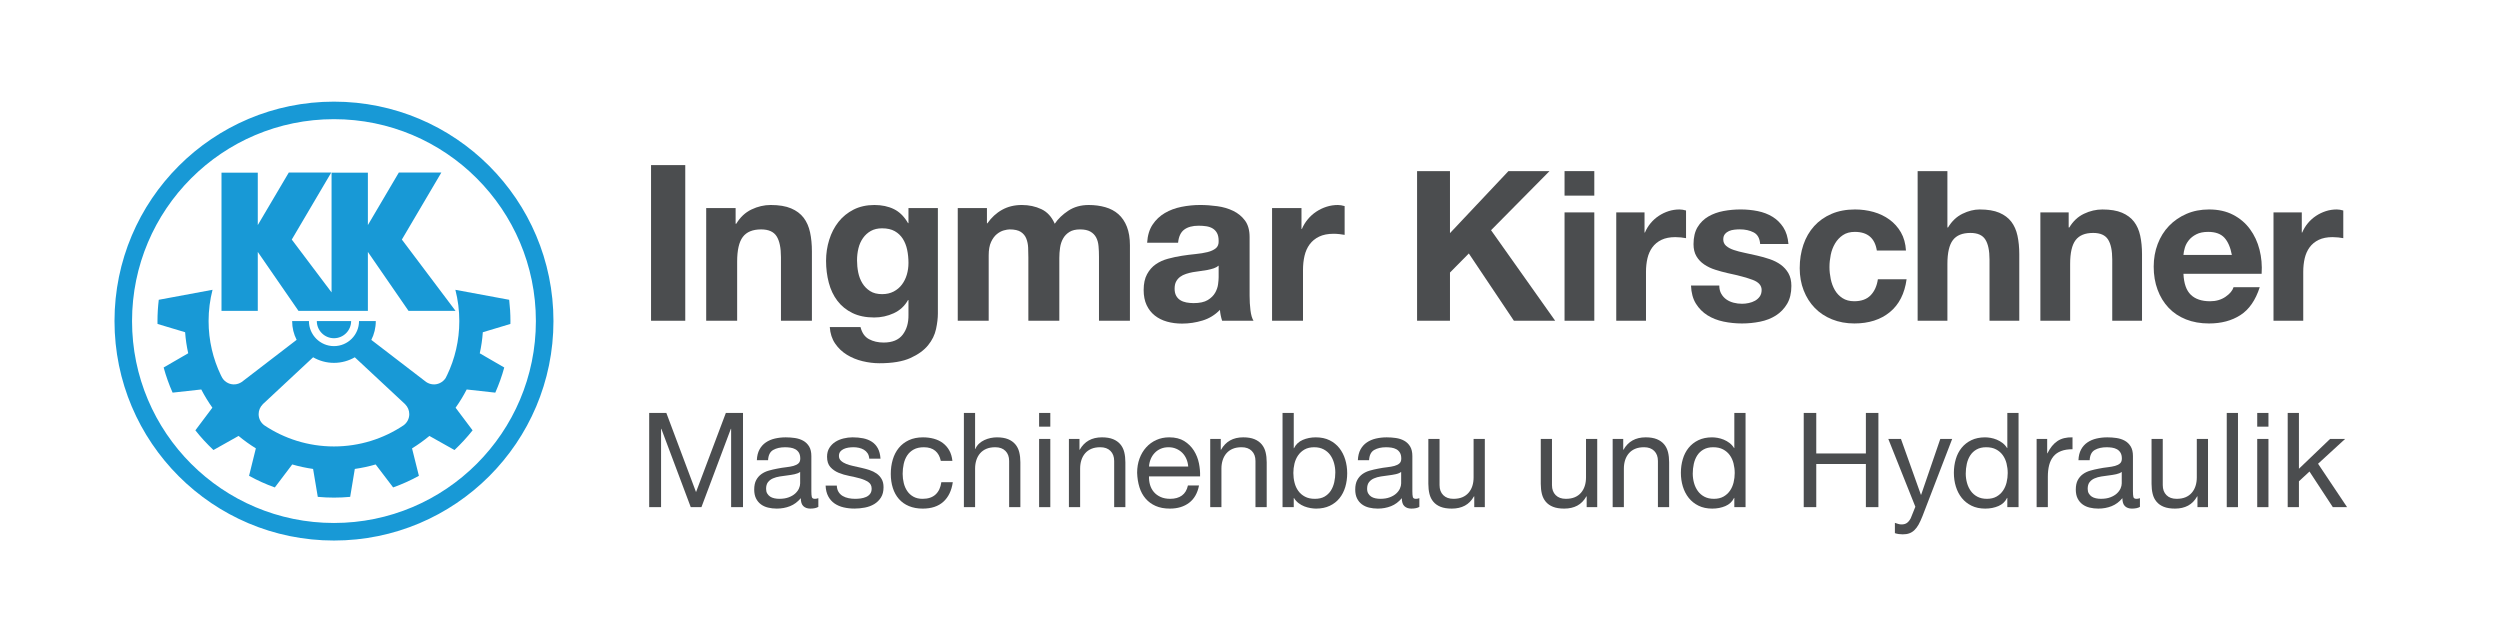 <?xml version="1.0" encoding="utf-8"?>
<!-- Generator: Adobe Illustrator 17.0.0, SVG Export Plug-In . SVG Version: 6.00 Build 0)  -->
<!DOCTYPE svg PUBLIC "-//W3C//DTD SVG 1.1//EN" "http://www.w3.org/Graphics/SVG/1.1/DTD/svg11.dtd">
<svg version="1.1" id="Ebene_1" xmlns="http://www.w3.org/2000/svg" xmlns:xlink="http://www.w3.org/1999/xlink" x="0px" y="0px"
	 width="535.172px" height="137.931px" viewBox="0 0 535.172 137.931" enable-background="new 0 0 535.172 137.931"
	 xml:space="preserve">
<g>
	<g>
		<g>
			<path fill="#1899D6" d="M67.82,68.724c0,0,0,0,0,0.008c0,2.019,1.641,3.671,3.671,3.671c2.025,0,3.676-1.651,3.676-3.671
				c0-0.008,0-0.008,0-0.008H67.82z"/>
			<polygon fill="#1899D6" points="97.516,66.545 86.027,51.28 94.479,36.935 85.377,36.935 78.751,48.18 78.751,36.962 
				70.976,36.962 70.976,62.59 62.46,51.28 70.911,36.935 61.821,36.935 55.183,48.18 55.183,36.962 47.416,36.962 47.416,66.54 
				55.183,66.54 55.183,53.93 63.894,66.545 78.751,66.54 78.751,53.93 87.451,66.545 			"/>
			<path fill="#1899D6" d="M24.512,68.732c0,25.95,21.031,46.979,46.979,46.979c25.945,0,46.987-21.029,46.987-46.979
				c0-25.947-21.042-46.973-46.987-46.973C45.543,21.759,24.512,42.785,24.512,68.732z M28.266,68.732
				c0-23.874,19.35-43.221,43.224-43.221c23.866,0,43.226,19.347,43.226,43.221c0,23.871-19.361,43.221-43.226,43.221
				C47.617,111.954,28.266,92.603,28.266,68.732z"/>
			<path fill="#1899D6" d="M109.259,69.347c0.011-0.203,0.011-0.403,0.011-0.609c0-1.543-0.098-3.064-0.271-4.564l-11.516-2.133
				c0.547,2.133,0.842,4.38,0.842,6.692c0,4.161-0.945,8.1-2.634,11.613l-0.011-0.006c-0.005,0.022-0.016,0.043-0.03,0.076
				c-0.084,0.168-0.17,0.338-0.252,0.506c-0.298,0.457-0.715,0.836-1.245,1.086c-0.972,0.46-2.063,0.333-2.902-0.222v0.003
				L79.487,72.76c0.617-1.218,0.958-2.582,0.958-4.028c0-0.008,0-0.008,0-0.008h-3.59c0,0,0,0,0,0.008
				c0,2.956-2.396,5.36-5.365,5.36c-2.951,0-5.357-2.404-5.357-5.36c0-0.008,0-0.008,0-0.008h-3.595c0,0,0,0,0,0.008
				c0,1.446,0.344,2.807,0.961,4.017l-11.773,9.039l-0.006-0.003c-0.831,0.555-1.925,0.682-2.899,0.222
				c-0.52-0.249-0.936-0.628-1.224-1.083c-0.089-0.171-0.181-0.347-0.276-0.523c-0.008-0.024-0.024-0.041-0.024-0.062l-0.005,0.006
				c-1.692-3.514-2.64-7.453-2.64-11.613c0-2.312,0.295-4.559,0.845-6.697l-11.51,2.139c-0.179,1.5-0.276,3.021-0.276,4.564
				c0,0.206,0,0.406,0.008,0.609l5.909,1.773c0.108,1.532,0.336,3.04,0.661,4.505l-5.257,3.043c0.509,1.857,1.148,3.655,1.917,5.384
				l6.137-0.677c0.701,1.356,1.502,2.661,2.377,3.896l-3.641,4.848c1.175,1.497,2.48,2.905,3.871,4.218l5.376-3.018
				c1.167,0.966,2.407,1.862,3.703,2.658l-1.456,5.88c1.754,0.972,3.595,1.803,5.514,2.491l3.728-4.924
				c1.456,0.422,2.94,0.739,4.467,0.961l1.002,5.977c1.148,0.108,2.306,0.162,3.465,0.162c1.17,0,2.317-0.054,3.47-0.162
				l0.991-5.977c1.527-0.222,3.024-0.539,4.464-0.961l3.744,4.919c1.906-0.682,3.752-1.513,5.512-2.485l-1.467-5.874
				c1.299-0.796,2.544-1.697,3.719-2.664l5.368,3.018c1.389-1.313,2.691-2.72,3.874-4.218l-3.638-4.84
				c0.877-1.237,1.678-2.547,2.377-3.904l6.123,0.677c0.763-1.73,1.413-3.527,1.917-5.384l-5.241-3.037
				c0.325-1.47,0.547-2.978,0.653-4.51L109.259,69.347z M71.49,95.571c-5.512,0-10.639-1.673-14.905-4.524
				c-0.739-0.539-1.218-1.402-1.218-2.39c0-0.817,0.33-1.559,0.872-2.095l-0.011-0.011l10.801-10.068
				c1.316,0.755,2.832,1.194,4.461,1.194c1.621,0,3.151-0.439,4.461-1.194L86.753,86.55l-0.005,0.011
				c0.536,0.536,0.866,1.278,0.866,2.095c0,0.991-0.487,1.863-1.232,2.398C82.118,93.903,77.002,95.571,71.49,95.571z"/>
		</g>
		<g>
			<path fill="#4B4D4F" d="M146.693,35.343v33.319h-7.325V35.343H146.693z"/>
			<path fill="#4B4D4F" d="M157.473,44.537v3.359h0.138c0.842-1.4,1.93-2.417,3.267-3.056c1.337-0.639,2.707-0.958,4.107-0.958
				c1.773,0,3.227,0.244,4.364,0.725c1.134,0.482,2.031,1.15,2.683,2.006c0.653,0.855,1.113,1.898,1.378,3.127
				c0.263,1.229,0.395,2.588,0.395,4.082v14.84h-6.627V55.035c0-1.99-0.311-3.476-0.931-4.456c-0.623-0.98-1.727-1.47-3.313-1.47
				c-1.806,0-3.113,0.539-3.92,1.611c-0.812,1.072-1.213,2.837-1.213,5.295v12.647h-6.627V44.537H157.473z"/>
			<path fill="#4B4D4F" d="M200.377,70.433c-0.265,1.245-0.834,2.404-1.703,3.476c-0.872,1.075-2.13,1.984-3.779,2.732
				c-1.649,0.747-3.858,1.118-6.627,1.118c-1.183,0-2.388-0.146-3.617-0.441c-1.229-0.295-2.347-0.755-3.359-1.378
				c-1.012-0.623-1.851-1.421-2.518-2.401c-0.671-0.98-1.05-2.155-1.145-3.522h6.581c0.309,1.242,0.915,2.106,1.819,2.588
				c0.901,0.482,1.944,0.723,3.124,0.723c1.868,0,3.227-0.56,4.085-1.681c0.855-1.118,1.267-2.534,1.237-4.245v-3.173h-0.095
				c-0.717,1.278-1.735,2.214-3.056,2.824c-1.321,0.606-2.712,0.91-4.174,0.91c-1.806,0-3.362-0.319-4.667-0.956
				c-1.308-0.639-2.382-1.511-3.221-2.615c-0.839-1.104-1.454-2.393-1.841-3.871c-0.39-1.478-0.585-3.043-0.585-4.689
				c0-1.557,0.225-3.059,0.677-4.505c0.449-1.446,1.11-2.723,1.981-3.828c0.872-1.105,1.955-1.982,3.243-2.637
				c1.291-0.65,2.778-0.98,4.456-0.98c1.586,0,2.98,0.298,4.18,0.888c1.196,0.59,2.198,1.586,3.007,2.989h0.095v-3.221h6.297v22.582
				C200.772,68.085,200.642,69.19,200.377,70.433z M191.303,62.409c0.715-0.374,1.305-0.872,1.77-1.494
				c0.468-0.623,0.818-1.329,1.05-2.122c0.233-0.793,0.352-1.624,0.352-2.496c0-0.996-0.095-1.938-0.282-2.824
				c-0.184-0.885-0.498-1.67-0.931-2.358c-0.439-0.682-1.012-1.229-1.727-1.632c-0.717-0.403-1.619-0.607-2.707-0.607
				c-0.934,0-1.735,0.187-2.404,0.561c-0.669,0.373-1.229,0.877-1.678,1.516c-0.452,0.639-0.779,1.37-0.98,2.193
				c-0.203,0.826-0.303,1.689-0.303,2.59c0,0.869,0.084,1.735,0.255,2.591c0.173,0.855,0.468,1.624,0.888,2.306
				c0.42,0.688,0.972,1.245,1.657,1.684c0.682,0.433,1.538,0.649,2.566,0.649C189.76,62.966,190.585,62.782,191.303,62.409z"/>
			<path fill="#4B4D4F" d="M211.273,44.537v3.265h0.095c0.869-1.242,1.919-2.209,3.148-2.891c1.229-0.685,2.637-1.029,4.223-1.029
				c1.524,0,2.916,0.298,4.177,0.888c1.259,0.59,2.214,1.635,2.869,3.127c0.715-1.058,1.687-1.99,2.916-2.799
				c1.229-0.809,2.683-1.215,4.361-1.215c1.278,0,2.458,0.157,3.546,0.468c1.091,0.311,2.025,0.809,2.802,1.492
				c0.777,0.687,1.383,1.581,1.819,2.686c0.436,1.104,0.653,2.434,0.653,3.99v16.145h-6.624V54.989c0-0.809-0.03-1.57-0.095-2.287
				c-0.062-0.715-0.233-1.337-0.511-1.865c-0.279-0.528-0.693-0.95-1.237-1.259c-0.544-0.311-1.283-0.468-2.217-0.468
				c-0.934,0-1.687,0.181-2.261,0.539c-0.579,0.358-1.029,0.823-1.353,1.397c-0.33,0.579-0.547,1.229-0.655,1.96
				c-0.108,0.731-0.162,1.473-0.162,2.217v13.441h-6.627V55.127c0-0.715-0.016-1.421-0.046-2.122
				c-0.032-0.699-0.165-1.343-0.398-1.936c-0.233-0.59-0.623-1.064-1.164-1.421c-0.547-0.357-1.348-0.539-2.404-0.539
				c-0.314,0-0.725,0.07-1.237,0.208c-0.511,0.141-1.01,0.406-1.491,0.796c-0.485,0.39-0.896,0.947-1.24,1.678
				c-0.341,0.731-0.512,1.689-0.512,2.869v14.001h-6.624V44.537H211.273z"/>
			<path fill="#4B4D4F" d="M246.735,48.083c0.685-1.029,1.557-1.852,2.612-2.474c1.056-0.623,2.247-1.064,3.568-1.329
				c1.324-0.263,2.653-0.398,3.99-0.398c1.213,0,2.442,0.086,3.687,0.26c1.245,0.168,2.382,0.504,3.405,1.002
				c1.029,0.498,1.868,1.191,2.523,2.077c0.65,0.885,0.98,2.06,0.98,3.522v12.553c0,1.091,0.06,2.131,0.184,3.127
				c0.125,0.996,0.341,1.743,0.655,2.241h-6.719c-0.124-0.373-0.227-0.755-0.303-1.145c-0.081-0.387-0.136-0.785-0.165-1.188
				c-1.058,1.088-2.304,1.852-3.733,2.285c-1.429,0.436-2.891,0.655-4.385,0.655c-1.153,0-2.225-0.141-3.221-0.422
				c-0.996-0.279-1.865-0.715-2.612-1.305c-0.745-0.59-1.329-1.337-1.749-2.241c-0.419-0.899-0.631-1.973-0.631-3.219
				c0-1.367,0.241-2.496,0.725-3.381c0.482-0.888,1.102-1.597,1.863-2.125c0.763-0.528,1.635-0.923,2.615-1.188
				c0.98-0.265,1.965-0.477,2.961-0.631c0.996-0.154,1.976-0.279,2.94-0.373c0.964-0.095,1.822-0.233,2.566-0.42
				c0.747-0.187,1.337-0.46,1.776-0.817c0.433-0.357,0.636-0.877,0.606-1.565c0-0.715-0.119-1.283-0.352-1.7
				c-0.233-0.422-0.544-0.747-0.931-0.98c-0.39-0.233-0.839-0.39-1.354-0.468c-0.514-0.078-1.066-0.116-1.657-0.116
				c-1.308,0-2.334,0.281-3.081,0.839c-0.747,0.561-1.18,1.494-1.305,2.799h-6.627C245.661,50.4,246.051,49.109,246.735,48.083z
				 M259.824,57.439c-0.422,0.141-0.872,0.257-1.354,0.352c-0.482,0.092-0.988,0.168-1.516,0.233
				c-0.531,0.06-1.059,0.138-1.586,0.233c-0.498,0.092-0.991,0.216-1.473,0.374c-0.482,0.154-0.899,0.363-1.256,0.628
				c-0.36,0.265-0.65,0.601-0.866,1.005c-0.217,0.403-0.325,0.918-0.325,1.54c0,0.59,0.108,1.088,0.325,1.492
				c0.216,0.403,0.514,0.723,0.888,0.956c0.374,0.236,0.807,0.398,1.305,0.493c0.498,0.092,1.013,0.141,1.543,0.141
				c1.305,0,2.317-0.219,3.032-0.655c0.715-0.436,1.245-0.958,1.586-1.565c0.341-0.607,0.552-1.218,0.628-1.841
				c0.079-0.623,0.119-1.121,0.119-1.494v-2.474C260.593,57.103,260.244,57.298,259.824,57.439z"/>
			<path fill="#4B4D4F" d="M278.606,44.537v4.477h0.092c0.311-0.744,0.731-1.435,1.262-2.073c0.528-0.639,1.134-1.183,1.819-1.635
				c0.682-0.449,1.413-0.801,2.193-1.05c0.777-0.249,1.586-0.373,2.426-0.373c0.436,0,0.918,0.081,1.446,0.235v6.159
				c-0.309-0.062-0.682-0.116-1.118-0.162c-0.436-0.049-0.855-0.07-1.259-0.07c-1.213,0-2.241,0.203-3.081,0.607
				c-0.839,0.406-1.516,0.958-2.03,1.657c-0.514,0.699-0.877,1.516-1.096,2.45c-0.219,0.934-0.328,1.944-0.328,3.035v10.872h-6.624
				V44.537H278.606z"/>
			<path fill="#4B4D4F" d="M310.395,36.629v13.278l12.515-13.278h8.793l-12.515,12.65l13.728,19.383h-8.836l-9.648-14.402
				l-4.036,4.082v10.319h-7.044V36.629H310.395z"/>
			<path fill="#4B4D4F" d="M334.921,41.878v-5.249h6.37v5.249H334.921z M341.291,45.468v23.194h-6.37V45.468H341.291z"/>
			<path fill="#4B4D4F" d="M352.043,45.468v4.304h0.092c0.298-0.715,0.701-1.381,1.21-1.995c0.509-0.612,1.091-1.134,1.752-1.57
				c0.655-0.433,1.359-0.769,2.106-1.01c0.747-0.238,1.527-0.357,2.333-0.357c0.417,0,0.883,0.076,1.392,0.222v5.923
				c-0.298-0.06-0.661-0.114-1.078-0.157c-0.417-0.043-0.823-0.065-1.213-0.065c-1.164,0-2.152,0.192-2.959,0.579
				c-0.809,0.39-1.459,0.92-1.952,1.594c-0.493,0.674-0.845,1.459-1.056,2.355c-0.208,0.896-0.314,1.871-0.314,2.915v10.455h-6.367
				V45.468H352.043z"/>
			<path fill="#4B4D4F" d="M368.475,62.896c0.282,0.493,0.65,0.899,1.099,1.213c0.449,0.314,0.964,0.544,1.548,0.693
				c0.582,0.152,1.186,0.225,1.814,0.225c0.449,0,0.92-0.052,1.413-0.157c0.495-0.106,0.942-0.268,1.348-0.493
				c0.403-0.225,0.742-0.523,1.007-0.896c0.271-0.374,0.406-0.845,0.406-1.413c0-0.958-0.636-1.676-1.906-2.155
				c-1.272-0.477-3.046-0.958-5.317-1.435c-0.929-0.211-1.833-0.455-2.715-0.742c-0.883-0.281-1.668-0.655-2.355-1.121
				c-0.688-0.465-1.243-1.045-1.659-1.749c-0.42-0.704-0.628-1.565-0.628-2.583c0-1.494,0.292-2.718,0.874-3.676
				c0.582-0.958,1.354-1.711,2.309-2.266c0.958-0.555,2.036-0.942,3.232-1.167c1.197-0.225,2.42-0.336,3.676-0.336
				s2.474,0.119,3.66,0.357c1.18,0.241,2.233,0.644,3.162,1.213c0.926,0.569,1.695,1.321,2.309,2.263
				c0.614,0.942,0.98,2.133,1.099,3.568h-6.056c-0.092-1.224-0.552-2.057-1.392-2.49c-0.839-0.433-1.825-0.65-2.961-0.65
				c-0.357,0-0.747,0.022-1.164,0.068c-0.422,0.046-0.801,0.144-1.145,0.29c-0.344,0.152-0.636,0.368-0.875,0.652
				c-0.241,0.284-0.36,0.666-0.36,1.145c0,0.569,0.208,1.029,0.628,1.392c0.42,0.357,0.966,0.65,1.638,0.872
				c0.671,0.228,1.443,0.428,2.312,0.607c0.866,0.179,1.749,0.373,2.648,0.585c0.926,0.208,1.83,0.463,2.712,0.763
				c0.883,0.298,1.668,0.693,2.355,1.186c0.688,0.496,1.24,1.11,1.659,1.841c0.42,0.734,0.628,1.638,0.628,2.712
				c0,1.527-0.306,2.804-0.918,3.839c-0.615,1.029-1.413,1.86-2.401,2.488c-0.988,0.628-2.117,1.069-3.386,1.324
				c-1.272,0.254-2.566,0.382-3.882,0.382c-1.346,0-2.664-0.135-3.947-0.403c-1.288-0.271-2.431-0.72-3.432-1.348
				c-1.002-0.628-1.825-1.456-2.469-2.488c-0.641-1.031-0.993-2.325-1.053-3.879h6.056
				C368.048,61.813,368.188,62.403,368.475,62.896z"/>
			<path fill="#4B4D4F" d="M397.062,49.639c-1.018,0-1.871,0.23-2.558,0.696c-0.688,0.463-1.248,1.061-1.681,1.792
				c-0.433,0.736-0.742,1.543-0.92,2.426c-0.179,0.882-0.271,1.757-0.271,2.623c0,0.836,0.092,1.692,0.271,2.558
				c0.179,0.866,0.471,1.651,0.874,2.355c0.403,0.704,0.95,1.278,1.638,1.727c0.688,0.449,1.527,0.671,2.512,0.671
				c1.527,0,2.699-0.425,3.522-1.278c0.82-0.853,1.337-1.998,1.546-3.433h6.148c-0.42,3.081-1.616,5.43-3.59,7.044
				c-1.973,1.613-4.502,2.423-7.583,2.423c-1.733,0-3.324-0.292-4.775-0.874c-1.451-0.585-2.686-1.397-3.703-2.447
				c-1.018-1.045-1.808-2.293-2.377-3.744c-0.569-1.451-0.853-3.043-0.853-4.778c0-1.795,0.263-3.46,0.785-5.003
				c0.523-1.54,1.294-2.869,2.309-3.993c1.018-1.121,2.258-1.995,3.725-2.623c1.467-0.628,3.14-0.942,5.024-0.942
				c1.375,0,2.699,0.179,3.971,0.536c1.27,0.36,2.406,0.907,3.408,1.64c1.002,0.731,1.819,1.643,2.447,2.734
				c0.628,1.094,0.985,2.388,1.077,3.882h-6.237C401.353,50.969,399.783,49.639,397.062,49.639z"/>
			<path fill="#4B4D4F" d="M416.878,36.629v12.068h0.135c0.807-1.346,1.838-2.325,3.094-2.937c1.256-0.615,2.482-0.92,3.679-0.92
				c1.706,0,3.102,0.233,4.193,0.693c1.091,0.465,1.952,1.11,2.58,1.93c0.628,0.823,1.069,1.825,1.324,3.007
				c0.252,1.18,0.382,2.491,0.382,3.925v14.266h-6.372V55.56c0-1.911-0.298-3.341-0.896-4.283c-0.598-0.942-1.66-1.413-3.186-1.413
				c-1.733,0-2.989,0.514-3.768,1.548c-0.777,1.029-1.164,2.729-1.164,5.089v12.16h-6.373V36.629H416.878z"/>
			<path fill="#4B4D4F" d="M442.839,45.468v3.23h0.135c0.807-1.346,1.852-2.325,3.14-2.937c1.283-0.615,2.599-0.92,3.947-0.92
				c1.705,0,3.102,0.233,4.193,0.693c1.091,0.465,1.952,1.11,2.58,1.93c0.628,0.823,1.069,1.825,1.324,3.007
				c0.252,1.18,0.382,2.491,0.382,3.925v14.266h-6.373V55.56c0-1.911-0.298-3.341-0.896-4.283c-0.598-0.942-1.659-1.413-3.186-1.413
				c-1.733,0-2.989,0.514-3.768,1.548c-0.777,1.029-1.164,2.729-1.164,5.089v12.16h-6.373V45.468H442.839z"/>
			<path fill="#4B4D4F" d="M468.978,63.096c0.958,0.929,2.333,1.392,4.128,1.392c1.286,0,2.39-0.32,3.322-0.964
				c0.926-0.644,1.494-1.324,1.703-2.041h5.606c-0.896,2.783-2.271,4.77-4.126,5.966c-1.854,1.197-4.098,1.795-6.73,1.795
				c-1.825,0-3.471-0.292-4.935-0.874c-1.464-0.585-2.707-1.413-3.722-2.491c-1.018-1.078-1.803-2.36-2.355-3.858
				c-0.555-1.497-0.831-3.14-0.831-4.935c0-1.733,0.284-3.351,0.853-4.846c0.569-1.494,1.375-2.788,2.423-3.882
				c1.048-1.088,2.293-1.949,3.744-2.577c1.451-0.628,3.059-0.942,4.824-0.942c1.976,0,3.692,0.379,5.16,1.142
				c1.464,0.763,2.669,1.787,3.611,3.075c0.942,1.283,1.622,2.75,2.041,4.396c0.417,1.646,0.569,3.362,0.449,5.16h-16.735
				C467.5,60.676,468.02,62.17,468.978,63.096z M476.179,50.895c-0.763-0.836-1.922-1.256-3.476-1.256
				c-1.018,0-1.862,0.17-2.534,0.517c-0.674,0.341-1.213,0.769-1.616,1.278c-0.403,0.509-0.691,1.045-0.853,1.613
				c-0.165,0.569-0.263,1.077-0.292,1.527h10.363C477.473,52.961,476.942,51.732,476.179,50.895z"/>
			<path fill="#4B4D4F" d="M492.741,45.468v4.304h0.092c0.298-0.715,0.701-1.381,1.21-1.995c0.509-0.612,1.091-1.134,1.751-1.57
				c0.655-0.433,1.359-0.769,2.106-1.01c0.747-0.238,1.527-0.357,2.333-0.357c0.417,0,0.882,0.076,1.391,0.222v5.923
				c-0.298-0.06-0.661-0.114-1.077-0.157c-0.417-0.043-0.823-0.065-1.213-0.065c-1.164,0-2.152,0.192-2.959,0.579
				c-0.809,0.39-1.459,0.92-1.952,1.594c-0.493,0.674-0.845,1.459-1.056,2.355c-0.208,0.896-0.314,1.871-0.314,2.915v10.455h-6.367
				V45.468H492.741z"/>
			<path fill="#4B4D4F" d="M142.643,88.397l6.356,16.946l6.383-16.946h3.673v20.168h-2.544V91.786h-0.054l-6.302,16.779h-2.285
				l-6.302-16.779h-0.054v16.779h-2.544V88.397H142.643z"/>
			<path fill="#4B4D4F" d="M173.458,108.876c-0.62,0-1.115-0.176-1.481-0.523c-0.368-0.349-0.55-0.92-0.55-1.711
				c-0.66,0.791-1.429,1.362-2.304,1.711c-0.874,0.347-1.822,0.523-2.84,0.523c-0.658,0-1.278-0.073-1.863-0.214
				c-0.585-0.141-1.099-0.374-1.54-0.704c-0.441-0.33-0.79-0.753-1.045-1.272c-0.254-0.517-0.382-1.142-0.382-1.879
				c0-0.828,0.141-1.505,0.422-2.033c0.284-0.528,0.655-0.956,1.118-1.286c0.46-0.33,0.988-0.579,1.581-0.747
				c0.593-0.17,1.199-0.311,1.822-0.425c0.661-0.133,1.286-0.23,1.879-0.295c0.593-0.065,1.115-0.162,1.567-0.281
				c0.452-0.125,0.809-0.303,1.075-0.539c0.263-0.235,0.395-0.579,0.395-1.031c0-0.525-0.1-0.95-0.298-1.272
				c-0.198-0.32-0.452-0.563-0.763-0.731c-0.309-0.17-0.658-0.284-1.045-0.341c-0.384-0.054-0.766-0.084-1.143-0.084
				c-1.018,0-1.865,0.192-2.544,0.579c-0.677,0.387-1.045,1.115-1.099,2.19h-2.401c0.035-0.904,0.225-1.668,0.566-2.29
				c0.336-0.623,0.79-1.126,1.354-1.51c0.566-0.384,1.215-0.663,1.949-0.834c0.736-0.168,1.505-0.254,2.317-0.254
				c0.661,0,1.313,0.049,1.963,0.141c0.65,0.098,1.237,0.287,1.765,0.579c0.528,0.292,0.95,0.704,1.272,1.229
				c0.32,0.528,0.479,1.215,0.479,2.063v7.515c0,0.563,0.032,0.977,0.097,1.24c0.068,0.265,0.287,0.395,0.666,0.395
				c0.206,0,0.452-0.043,0.733-0.141v1.865C174.768,108.754,174.194,108.876,173.458,108.876z M170.098,101.515
				c-0.49,0.106-1.004,0.189-1.54,0.254c-0.536,0.068-1.077,0.141-1.624,0.227c-0.547,0.087-1.034,0.222-1.467,0.412
				c-0.433,0.187-0.785,0.455-1.061,0.801c-0.271,0.352-0.409,0.826-0.409,1.429c0,0.395,0.078,0.731,0.241,1.002
				c0.16,0.273,0.368,0.493,0.623,0.666c0.254,0.168,0.552,0.29,0.904,0.365c0.347,0.076,0.698,0.111,1.056,0.111
				c0.793,0,1.47-0.108,2.036-0.325c0.563-0.214,1.026-0.487,1.383-0.817c0.357-0.33,0.62-0.688,0.793-1.072
				c0.168-0.387,0.254-0.75,0.254-1.088v-2.458C170.983,101.25,170.588,101.412,170.098,101.515z"/>
			<path fill="#4B4D4F" d="M179.505,105.302c0.225,0.365,0.52,0.658,0.888,0.874c0.368,0.217,0.782,0.374,1.245,0.466
				c0.46,0.098,0.937,0.141,1.424,0.141c0.379,0,0.774-0.027,1.186-0.081c0.417-0.06,0.796-0.162,1.145-0.314
				c0.349-0.149,0.636-0.368,0.864-0.661c0.225-0.292,0.336-0.666,0.336-1.118c0-0.62-0.233-1.091-0.704-1.41
				c-0.471-0.319-1.061-0.579-1.765-0.78c-0.709-0.195-1.475-0.374-2.304-0.536c-0.829-0.157-1.594-0.384-2.304-0.677
				c-0.704-0.292-1.294-0.701-1.765-1.229c-0.471-0.525-0.704-1.262-0.704-2.203c0-0.734,0.162-1.364,0.493-1.892
				c0.33-0.528,0.753-0.956,1.272-1.286c0.517-0.33,1.102-0.574,1.751-0.734c0.65-0.16,1.294-0.241,1.936-0.241
				c0.828,0,1.592,0.07,2.285,0.211c0.699,0.141,1.316,0.387,1.852,0.736c0.536,0.347,0.964,0.817,1.286,1.413
				c0.32,0.59,0.506,1.332,0.566,2.214h-2.404c-0.038-0.468-0.157-0.861-0.365-1.17c-0.208-0.311-0.471-0.563-0.79-0.75
				c-0.322-0.187-0.674-0.325-1.059-0.409c-0.387-0.087-0.779-0.127-1.175-0.127c-0.357,0-0.72,0.03-1.086,0.084
				c-0.368,0.057-0.701,0.157-1.004,0.298c-0.301,0.141-0.547,0.33-0.734,0.563c-0.187,0.238-0.281,0.541-0.281,0.92
				c0,0.412,0.143,0.758,0.436,1.029c0.292,0.276,0.666,0.501,1.115,0.679c0.455,0.179,0.964,0.328,1.527,0.452
				c0.566,0.122,1.132,0.249,1.695,0.379c0.603,0.136,1.191,0.292,1.765,0.482c0.574,0.189,1.083,0.439,1.527,0.747
				c0.441,0.314,0.801,0.704,1.072,1.175c0.273,0.471,0.411,1.053,0.411,1.749c0,0.888-0.184,1.622-0.552,2.203
				c-0.368,0.585-0.847,1.056-1.44,1.413c-0.593,0.357-1.262,0.606-2.006,0.747c-0.744,0.141-1.481,0.214-2.217,0.214
				c-0.809,0-1.581-0.084-2.317-0.254c-0.734-0.171-1.383-0.447-1.949-0.834c-0.563-0.387-1.015-0.896-1.354-1.524
				c-0.341-0.633-0.528-1.4-0.566-2.304h2.401C179.153,104.488,179.278,104.934,179.505,105.302z"/>
			<path fill="#4B4D4F" d="M200.209,96.502c-0.604-0.506-1.413-0.761-2.431-0.761c-0.866,0-1.592,0.16-2.177,0.479
				c-0.582,0.32-1.048,0.745-1.397,1.272c-0.347,0.525-0.595,1.134-0.747,1.822c-0.152,0.688-0.227,1.4-0.227,2.131
				c0,0.679,0.081,1.337,0.241,1.979c0.16,0.641,0.409,1.21,0.75,1.708c0.336,0.498,0.779,0.899,1.326,1.202
				c0.547,0.3,1.197,0.449,1.949,0.449c1.186,0,2.112-0.309,2.783-0.931c0.666-0.62,1.077-1.494,1.229-2.626h2.455
				c-0.262,1.808-0.936,3.2-2.019,4.18c-1.083,0.98-2.555,1.47-4.421,1.47c-1.11,0-2.095-0.182-2.951-0.539
				c-0.858-0.357-1.573-0.866-2.147-1.524c-0.577-0.658-1.01-1.443-1.299-2.358c-0.292-0.915-0.439-1.917-0.439-3.01
				c0-1.091,0.143-2.111,0.425-3.064c0.282-0.947,0.709-1.779,1.283-2.485c0.574-0.704,1.294-1.261,2.16-1.667
				c0.866-0.403,1.873-0.607,3.024-0.607c0.828,0,1.605,0.1,2.331,0.298c0.725,0.197,1.364,0.503,1.922,0.918
				c0.552,0.414,1.012,0.937,1.37,1.567c0.357,0.631,0.582,1.381,0.677,2.247h-2.485C201.205,97.728,200.81,97.011,200.209,96.502z"
				/>
			<path fill="#4B4D4F" d="M208.736,88.397v7.71h0.06c0.187-0.449,0.449-0.834,0.791-1.142c0.338-0.311,0.72-0.566,1.142-0.763
				c0.425-0.198,0.866-0.341,1.326-0.439c0.463-0.092,0.91-0.141,1.343-0.141c0.961,0,1.759,0.133,2.404,0.395
				c0.639,0.265,1.156,0.633,1.551,1.104c0.395,0.471,0.674,1.029,0.834,1.678c0.16,0.65,0.241,1.37,0.241,2.16v9.605h-2.404v-9.886
				c0-0.904-0.263-1.619-0.79-2.147c-0.525-0.528-1.251-0.79-2.174-0.79c-0.734,0-1.37,0.111-1.906,0.338
				c-0.539,0.228-0.983,0.547-1.343,0.961c-0.357,0.414-0.625,0.899-0.804,1.454c-0.179,0.558-0.271,1.164-0.271,1.822v8.248h-2.398
				V88.397H208.736z"/>
			<path fill="#4B4D4F" d="M222.44,91.334v-2.937h2.398v2.937H222.44z M224.838,93.962v14.602h-2.398V93.962H224.838z"/>
			<path fill="#4B4D4F" d="M231.081,93.962v2.314h0.054c0.999-1.768,2.582-2.656,4.748-2.656c0.958,0,1.76,0.133,2.398,0.395
				c0.639,0.265,1.159,0.633,1.554,1.104c0.395,0.471,0.674,1.029,0.834,1.678c0.16,0.65,0.238,1.37,0.238,2.16v9.605h-2.398v-9.886
				c0-0.904-0.265-1.619-0.791-2.147c-0.528-0.528-1.253-0.79-2.177-0.79c-0.733,0-1.37,0.111-1.906,0.338
				c-0.536,0.228-0.985,0.547-1.342,0.961s-0.625,0.899-0.804,1.454c-0.181,0.558-0.268,1.164-0.268,1.822v8.248h-2.401V93.962
				H231.081z"/>
			<path fill="#4B4D4F" d="M254.551,107.633c-1.091,0.828-2.464,1.243-4.12,1.243c-1.169,0-2.182-0.19-3.037-0.566
				c-0.858-0.376-1.578-0.904-2.16-1.581c-0.585-0.677-1.023-1.489-1.316-2.431c-0.292-0.942-0.455-1.965-0.493-3.078
				c0-1.112,0.168-2.128,0.509-3.051c0.336-0.921,0.812-1.722,1.424-2.399c0.612-0.679,1.337-1.207,2.176-1.584
				c0.839-0.376,1.754-0.566,2.753-0.566c1.299,0,2.38,0.271,3.235,0.807c0.855,0.536,1.543,1.218,2.063,2.047
				c0.517,0.829,0.874,1.733,1.072,2.712c0.198,0.98,0.276,1.911,0.241,2.796h-10.934c-0.016,0.642,0.06,1.248,0.227,1.822
				c0.171,0.574,0.444,1.083,0.82,1.527c0.376,0.441,0.855,0.793,1.44,1.056c0.582,0.265,1.27,0.395,2.06,0.395
				c1.018,0,1.852-0.233,2.501-0.704c0.65-0.471,1.077-1.186,1.286-2.147h2.374C256.351,105.57,255.644,106.805,254.551,107.633z
				 M253.974,98.256c-0.217-0.509-0.509-0.947-0.875-1.316c-0.368-0.368-0.801-0.658-1.299-0.874
				c-0.501-0.217-1.05-0.325-1.654-0.325c-0.62,0-1.183,0.108-1.681,0.325c-0.498,0.216-0.926,0.511-1.283,0.891
				c-0.36,0.376-0.642,0.812-0.85,1.31c-0.206,0.501-0.33,1.034-0.368,1.597h8.392C254.318,99.301,254.188,98.765,253.974,98.256z"
				/>
			<path fill="#4B4D4F" d="M261.329,93.962v2.314h0.06c0.996-1.768,2.577-2.656,4.743-2.656c0.961,0,1.76,0.133,2.404,0.395
				c0.639,0.265,1.156,0.633,1.551,1.104c0.395,0.471,0.674,1.029,0.834,1.678c0.16,0.65,0.241,1.37,0.241,2.16v9.605h-2.404v-9.886
				c0-0.904-0.263-1.619-0.791-2.147c-0.525-0.528-1.251-0.79-2.174-0.79c-0.733,0-1.37,0.111-1.906,0.338
				c-0.539,0.228-0.983,0.547-1.342,0.961c-0.358,0.414-0.625,0.899-0.804,1.454c-0.178,0.558-0.271,1.164-0.271,1.822v8.248h-2.399
				V93.962H261.329z"/>
			<path fill="#4B4D4F" d="M276.952,88.397v7.542h0.057c0.395-0.809,1.018-1.397,1.863-1.765c0.85-0.368,1.781-0.552,2.799-0.552
				c1.129,0,2.111,0.208,2.951,0.623c0.839,0.414,1.535,0.975,2.09,1.678c0.555,0.709,0.975,1.521,1.256,2.444
				c0.281,0.923,0.425,1.903,0.425,2.937c0,1.037-0.138,2.017-0.409,2.94c-0.276,0.92-0.687,1.727-1.245,2.415
				c-0.555,0.687-1.251,1.229-2.09,1.624c-0.839,0.395-1.811,0.593-2.924,0.593c-0.357,0-0.758-0.038-1.199-0.114
				c-0.441-0.076-0.88-0.197-1.313-0.365c-0.433-0.17-0.845-0.401-1.229-0.693c-0.387-0.292-0.712-0.655-0.975-1.088h-0.057v1.949
				h-2.401V88.397H276.952z M285.579,99.144c-0.179-0.65-0.449-1.229-0.817-1.738c-0.368-0.509-0.839-0.912-1.413-1.213
				c-0.574-0.303-1.245-0.452-2.019-0.452c-0.809,0-1.494,0.16-2.063,0.479c-0.563,0.32-1.023,0.742-1.381,1.256
				c-0.36,0.52-0.617,1.11-0.78,1.765c-0.16,0.661-0.238,1.329-0.238,2.009c0,0.715,0.084,1.408,0.254,2.073
				c0.168,0.671,0.439,1.259,0.804,1.765c0.365,0.509,0.842,0.921,1.427,1.229c0.585,0.314,1.289,0.466,2.117,0.466
				c0.828,0,1.521-0.157,2.079-0.477c0.552-0.322,1.002-0.747,1.34-1.272c0.338-0.528,0.582-1.132,0.734-1.808
				c0.151-0.677,0.227-1.375,0.227-2.09C285.85,100.459,285.758,99.793,285.579,99.144z"/>
			<path fill="#4B4D4F" d="M302.119,108.876c-0.623,0-1.115-0.176-1.483-0.523c-0.368-0.349-0.552-0.92-0.552-1.711
				c-0.658,0.791-1.424,1.362-2.301,1.711c-0.877,0.347-1.822,0.523-2.837,0.523c-0.66,0-1.283-0.073-1.868-0.214
				c-0.582-0.141-1.094-0.374-1.538-0.704c-0.444-0.33-0.79-0.753-1.045-1.272c-0.254-0.517-0.382-1.142-0.382-1.879
				c0-0.828,0.143-1.505,0.425-2.033c0.282-0.528,0.655-0.956,1.115-1.286c0.46-0.33,0.988-0.579,1.581-0.747
				c0.593-0.17,1.202-0.311,1.822-0.425c0.658-0.133,1.286-0.23,1.879-0.295c0.593-0.065,1.115-0.162,1.567-0.281
				c0.452-0.125,0.809-0.303,1.072-0.539c0.265-0.235,0.395-0.579,0.395-1.031c0-0.525-0.097-0.95-0.295-1.272
				c-0.198-0.32-0.452-0.563-0.761-0.731c-0.314-0.17-0.661-0.284-1.045-0.341c-0.39-0.054-0.769-0.084-1.148-0.084
				c-1.015,0-1.863,0.192-2.539,0.579c-0.679,0.387-1.045,1.115-1.104,2.19h-2.398c0.038-0.904,0.227-1.668,0.563-2.29
				c0.341-0.623,0.791-1.126,1.359-1.51c0.563-0.384,1.213-0.663,1.949-0.834c0.731-0.168,1.505-0.254,2.314-0.254
				c0.658,0,1.313,0.049,1.963,0.141c0.65,0.098,1.24,0.287,1.765,0.579c0.528,0.292,0.953,0.704,1.272,1.229
				c0.32,0.528,0.479,1.215,0.479,2.063v7.515c0,0.563,0.032,0.977,0.1,1.24c0.065,0.265,0.287,0.395,0.663,0.395
				c0.208,0,0.452-0.043,0.734-0.141v1.865C303.427,108.754,302.853,108.876,302.119,108.876z M298.757,101.515
				c-0.49,0.106-1.002,0.189-1.538,0.254c-0.539,0.068-1.08,0.141-1.624,0.227c-0.547,0.087-1.04,0.222-1.47,0.412
				c-0.436,0.187-0.788,0.455-1.058,0.801c-0.276,0.352-0.411,0.826-0.411,1.429c0,0.395,0.081,0.731,0.241,1.002
				c0.16,0.273,0.365,0.493,0.62,0.666c0.254,0.168,0.558,0.29,0.904,0.365c0.349,0.076,0.704,0.111,1.061,0.111
				c0.79,0,1.467-0.108,2.033-0.325c0.566-0.214,1.026-0.487,1.383-0.817c0.357-0.33,0.623-0.688,0.791-1.072
				c0.17-0.387,0.254-0.75,0.254-1.088v-2.458C299.643,101.25,299.247,101.412,298.757,101.515z"/>
			<path fill="#4B4D4F" d="M315.593,108.564v-2.317h-0.057c-0.509,0.904-1.159,1.57-1.949,1.993
				c-0.79,0.422-1.722,0.636-2.796,0.636c-0.961,0-1.762-0.127-2.401-0.382c-0.639-0.254-1.158-0.617-1.554-1.088
				s-0.671-1.029-0.834-1.678c-0.157-0.65-0.238-1.37-0.238-2.163v-9.602h2.398v9.886c0,0.904,0.265,1.619,0.793,2.144
				c0.528,0.531,1.254,0.791,2.174,0.791c0.736,0,1.37-0.111,1.906-0.336c0.539-0.227,0.985-0.547,1.343-0.964
				c0.357-0.411,0.628-0.899,0.807-1.451c0.179-0.558,0.265-1.164,0.265-1.825v-8.246h2.404v14.602H315.593z"/>
			<path fill="#4B4D4F" d="M339.656,108.564v-2.317h-0.054c-0.509,0.904-1.159,1.57-1.949,1.993
				c-0.791,0.422-1.724,0.636-2.799,0.636c-0.958,0-1.759-0.127-2.398-0.382c-0.642-0.254-1.159-0.617-1.554-1.088
				c-0.395-0.471-0.674-1.029-0.833-1.678c-0.16-0.65-0.238-1.37-0.238-2.163v-9.602h2.399v9.886c0,0.904,0.265,1.619,0.79,2.144
				c0.528,0.531,1.254,0.791,2.177,0.791c0.733,0,1.37-0.111,1.906-0.336c0.536-0.227,0.985-0.547,1.342-0.964
				c0.357-0.411,0.625-0.899,0.804-1.451c0.179-0.558,0.268-1.164,0.268-1.825v-8.246h2.401v14.602H339.656z"/>
			<path fill="#4B4D4F" d="M347.482,93.962v2.314h0.057c0.996-1.768,2.58-2.656,4.745-2.656c0.961,0,1.76,0.133,2.401,0.395
				c0.639,0.265,1.159,0.633,1.554,1.104c0.395,0.471,0.671,1.029,0.834,1.678c0.157,0.65,0.238,1.37,0.238,2.16v9.605h-2.401
				v-9.886c0-0.904-0.263-1.619-0.791-2.147c-0.528-0.528-1.253-0.79-2.174-0.79c-0.736,0-1.37,0.111-1.906,0.338
				c-0.539,0.228-0.985,0.547-1.343,0.961c-0.357,0.414-0.628,0.899-0.807,1.454c-0.179,0.558-0.268,1.164-0.268,1.822v8.248h-2.401
				V93.962H347.482z"/>
			<path fill="#4B4D4F" d="M371.264,108.564v-1.976h-0.054c-0.395,0.809-1.018,1.391-1.865,1.749
				c-0.847,0.357-1.779,0.539-2.796,0.539c-1.132,0-2.114-0.208-2.951-0.623c-0.839-0.414-1.538-0.969-2.09-1.665
				c-0.558-0.699-0.975-1.508-1.259-2.431c-0.281-0.92-0.425-1.9-0.425-2.937c0-1.037,0.138-2.014,0.412-2.937
				c0.271-0.923,0.687-1.727,1.242-2.415c0.555-0.688,1.253-1.234,2.09-1.64c0.837-0.403,1.811-0.607,2.924-0.607
				c0.376,0,0.782,0.038,1.216,0.114c0.433,0.076,0.866,0.203,1.299,0.382c0.433,0.179,0.842,0.414,1.229,0.707
				c0.384,0.292,0.709,0.655,0.975,1.088h0.054v-7.515h2.404v20.168H371.264z M362.636,103.383c0.178,0.65,0.452,1.226,0.82,1.735
				c0.365,0.509,0.836,0.912,1.41,1.216c0.577,0.3,1.248,0.449,2.019,0.449c0.809,0,1.497-0.157,2.063-0.477
				c0.566-0.322,1.026-0.742,1.383-1.259c0.358-0.517,0.617-1.107,0.777-1.765c0.16-0.658,0.241-1.329,0.241-2.006
				c0-0.715-0.086-1.408-0.254-2.076c-0.168-0.669-0.439-1.259-0.807-1.765c-0.365-0.509-0.842-0.918-1.424-1.229
				c-0.585-0.311-1.291-0.465-2.12-0.465c-0.809,0-1.497,0.16-2.06,0.479c-0.568,0.32-1.018,0.745-1.359,1.272
				c-0.336,0.525-0.582,1.129-0.734,1.808c-0.149,0.677-0.225,1.375-0.225,2.09C362.368,102.067,362.455,102.733,362.636,103.383z"
				/>
			<path fill="#4B4D4F" d="M388.805,88.397v8.673h10.622v-8.673h2.68v20.168h-2.68v-9.237h-10.622v9.237h-2.683V88.397H388.805z"/>
			<path fill="#4B4D4F" d="M410.711,112.295c-0.276,0.487-0.574,0.888-0.904,1.199c-0.33,0.311-0.693,0.536-1.088,0.677
				c-0.395,0.144-0.866,0.214-1.413,0.214c-0.281,0-0.563-0.022-0.845-0.06c-0.284-0.038-0.557-0.103-0.823-0.195v-2.204
				c0.227,0.076,0.46,0.152,0.693,0.225c0.235,0.076,0.476,0.114,0.72,0.114c0.49,0,0.888-0.114,1.186-0.338
				c0.303-0.227,0.569-0.557,0.793-0.991l0.988-2.458l-5.791-14.515h2.71l4.266,11.946h0.057l4.096-11.946h2.542l-6.354,16.524
				C411.261,111.201,410.982,111.802,410.711,112.295z"/>
			<path fill="#4B4D4F" d="M429.704,108.564v-1.976h-0.054c-0.395,0.809-1.018,1.391-1.865,1.749
				c-0.847,0.357-1.779,0.539-2.796,0.539c-1.132,0-2.114-0.208-2.951-0.623c-0.839-0.414-1.538-0.969-2.09-1.665
				c-0.558-0.699-0.975-1.508-1.259-2.431c-0.282-0.92-0.425-1.9-0.425-2.937c0-1.037,0.138-2.014,0.411-2.937
				c0.271-0.923,0.687-1.727,1.242-2.415c0.555-0.688,1.253-1.234,2.09-1.64c0.837-0.403,1.811-0.607,2.924-0.607
				c0.376,0,0.783,0.038,1.216,0.114c0.433,0.076,0.866,0.203,1.3,0.382c0.433,0.179,0.842,0.414,1.229,0.707
				c0.384,0.292,0.709,0.655,0.975,1.088h0.054v-7.515h2.404v20.168H429.704z M421.077,103.383c0.179,0.65,0.452,1.226,0.82,1.735
				c0.365,0.509,0.837,0.912,1.41,1.216c0.577,0.3,1.248,0.449,2.019,0.449c0.809,0,1.497-0.157,2.063-0.477
				c0.566-0.322,1.026-0.742,1.383-1.259c0.357-0.517,0.617-1.107,0.777-1.765c0.16-0.658,0.241-1.329,0.241-2.006
				c0-0.715-0.087-1.408-0.254-2.076c-0.168-0.669-0.439-1.259-0.807-1.765c-0.366-0.509-0.842-0.918-1.424-1.229
				c-0.585-0.311-1.291-0.465-2.12-0.465c-0.809,0-1.497,0.16-2.06,0.479c-0.569,0.32-1.018,0.745-1.359,1.272
				c-0.336,0.525-0.582,1.129-0.734,1.808c-0.149,0.677-0.225,1.375-0.225,2.09C420.808,102.067,420.895,102.733,421.077,103.383z"
				/>
			<path fill="#4B4D4F" d="M438.237,93.962v3.078h0.054c0.585-1.188,1.299-2.063,2.149-2.628c0.844-0.563,1.919-0.828,3.219-0.791
				v2.545c-0.961,0-1.779,0.13-2.455,0.395c-0.68,0.263-1.226,0.65-1.64,1.156c-0.414,0.509-0.715,1.126-0.904,1.849
				c-0.19,0.725-0.282,1.559-0.282,2.501v6.497h-2.401V93.962H438.237z"/>
			<path fill="#4B4D4F" d="M456.369,108.876c-0.62,0-1.115-0.176-1.481-0.523c-0.368-0.349-0.55-0.92-0.55-1.711
				c-0.66,0.791-1.429,1.362-2.304,1.711c-0.875,0.347-1.822,0.523-2.84,0.523c-0.658,0-1.278-0.073-1.863-0.214
				c-0.585-0.141-1.099-0.374-1.54-0.704c-0.441-0.33-0.79-0.753-1.045-1.272c-0.254-0.517-0.382-1.142-0.382-1.879
				c0-0.828,0.141-1.505,0.422-2.033c0.284-0.528,0.655-0.956,1.118-1.286c0.46-0.33,0.988-0.579,1.581-0.747
				c0.593-0.17,1.199-0.311,1.822-0.425c0.661-0.133,1.286-0.23,1.879-0.295c0.593-0.065,1.115-0.162,1.567-0.281
				c0.452-0.125,0.809-0.303,1.075-0.539c0.263-0.235,0.395-0.579,0.395-1.031c0-0.525-0.1-0.95-0.298-1.272
				c-0.198-0.32-0.452-0.563-0.763-0.731c-0.309-0.17-0.658-0.284-1.045-0.341c-0.384-0.054-0.766-0.084-1.143-0.084
				c-1.018,0-1.865,0.192-2.544,0.579c-0.677,0.387-1.045,1.115-1.099,2.19h-2.401c0.035-0.904,0.225-1.668,0.566-2.29
				c0.336-0.623,0.79-1.126,1.354-1.51c0.566-0.384,1.215-0.663,1.949-0.834c0.736-0.168,1.505-0.254,2.317-0.254
				c0.661,0,1.313,0.049,1.963,0.141c0.65,0.098,1.237,0.287,1.765,0.579c0.528,0.292,0.95,0.704,1.272,1.229
				c0.32,0.528,0.479,1.215,0.479,2.063v7.515c0,0.563,0.032,0.977,0.097,1.24c0.068,0.265,0.287,0.395,0.666,0.395
				c0.206,0,0.452-0.043,0.733-0.141v1.865C457.679,108.754,457.105,108.876,456.369,108.876z M453.009,101.515
				c-0.49,0.106-1.004,0.189-1.54,0.254c-0.536,0.068-1.078,0.141-1.624,0.227c-0.547,0.087-1.034,0.222-1.467,0.412
				c-0.433,0.187-0.785,0.455-1.061,0.801c-0.271,0.352-0.409,0.826-0.409,1.429c0,0.395,0.078,0.731,0.241,1.002
				c0.16,0.273,0.368,0.493,0.623,0.666c0.254,0.168,0.552,0.29,0.904,0.365c0.346,0.076,0.698,0.111,1.056,0.111
				c0.793,0,1.47-0.108,2.036-0.325c0.563-0.214,1.026-0.487,1.383-0.817c0.357-0.33,0.62-0.688,0.793-1.072
				c0.168-0.387,0.254-0.75,0.254-1.088v-2.458C453.894,101.25,453.499,101.412,453.009,101.515z"/>
			<path fill="#4B4D4F" d="M470.408,108.564v-2.317h-0.057c-0.509,0.904-1.159,1.57-1.949,1.993
				c-0.791,0.422-1.724,0.636-2.796,0.636c-0.958,0-1.76-0.127-2.401-0.382c-0.642-0.254-1.156-0.617-1.551-1.088
				c-0.398-0.471-0.677-1.029-0.834-1.678c-0.162-0.65-0.241-1.37-0.241-2.163v-9.602h2.401v9.886c0,0.904,0.263,1.619,0.791,2.144
				c0.525,0.531,1.25,0.791,2.176,0.791c0.731,0,1.37-0.111,1.906-0.336c0.536-0.227,0.983-0.547,1.34-0.964
				c0.36-0.411,0.625-0.899,0.804-1.451c0.179-0.558,0.271-1.164,0.271-1.825v-8.246h2.399v14.602H470.408z"/>
			<path fill="#4B4D4F" d="M479.081,88.397v20.168h-2.404V88.397H479.081z"/>
			<path fill="#4B4D4F" d="M483.201,91.334v-2.937h2.404v2.937H483.201z M485.605,93.962v14.602h-2.404V93.962H485.605z"/>
			<path fill="#4B4D4F" d="M492.129,88.397v11.949l6.665-6.383h3.222l-5.793,5.308l6.215,9.294h-3.051l-5-7.626l-2.258,2.09v5.536
				h-2.404V88.397H492.129z"/>
		</g>
	</g>
</g>
<g>
</g>
<g>
</g>
<g>
</g>
<g>
</g>
<g>
</g>
<g>
</g>
</svg>
